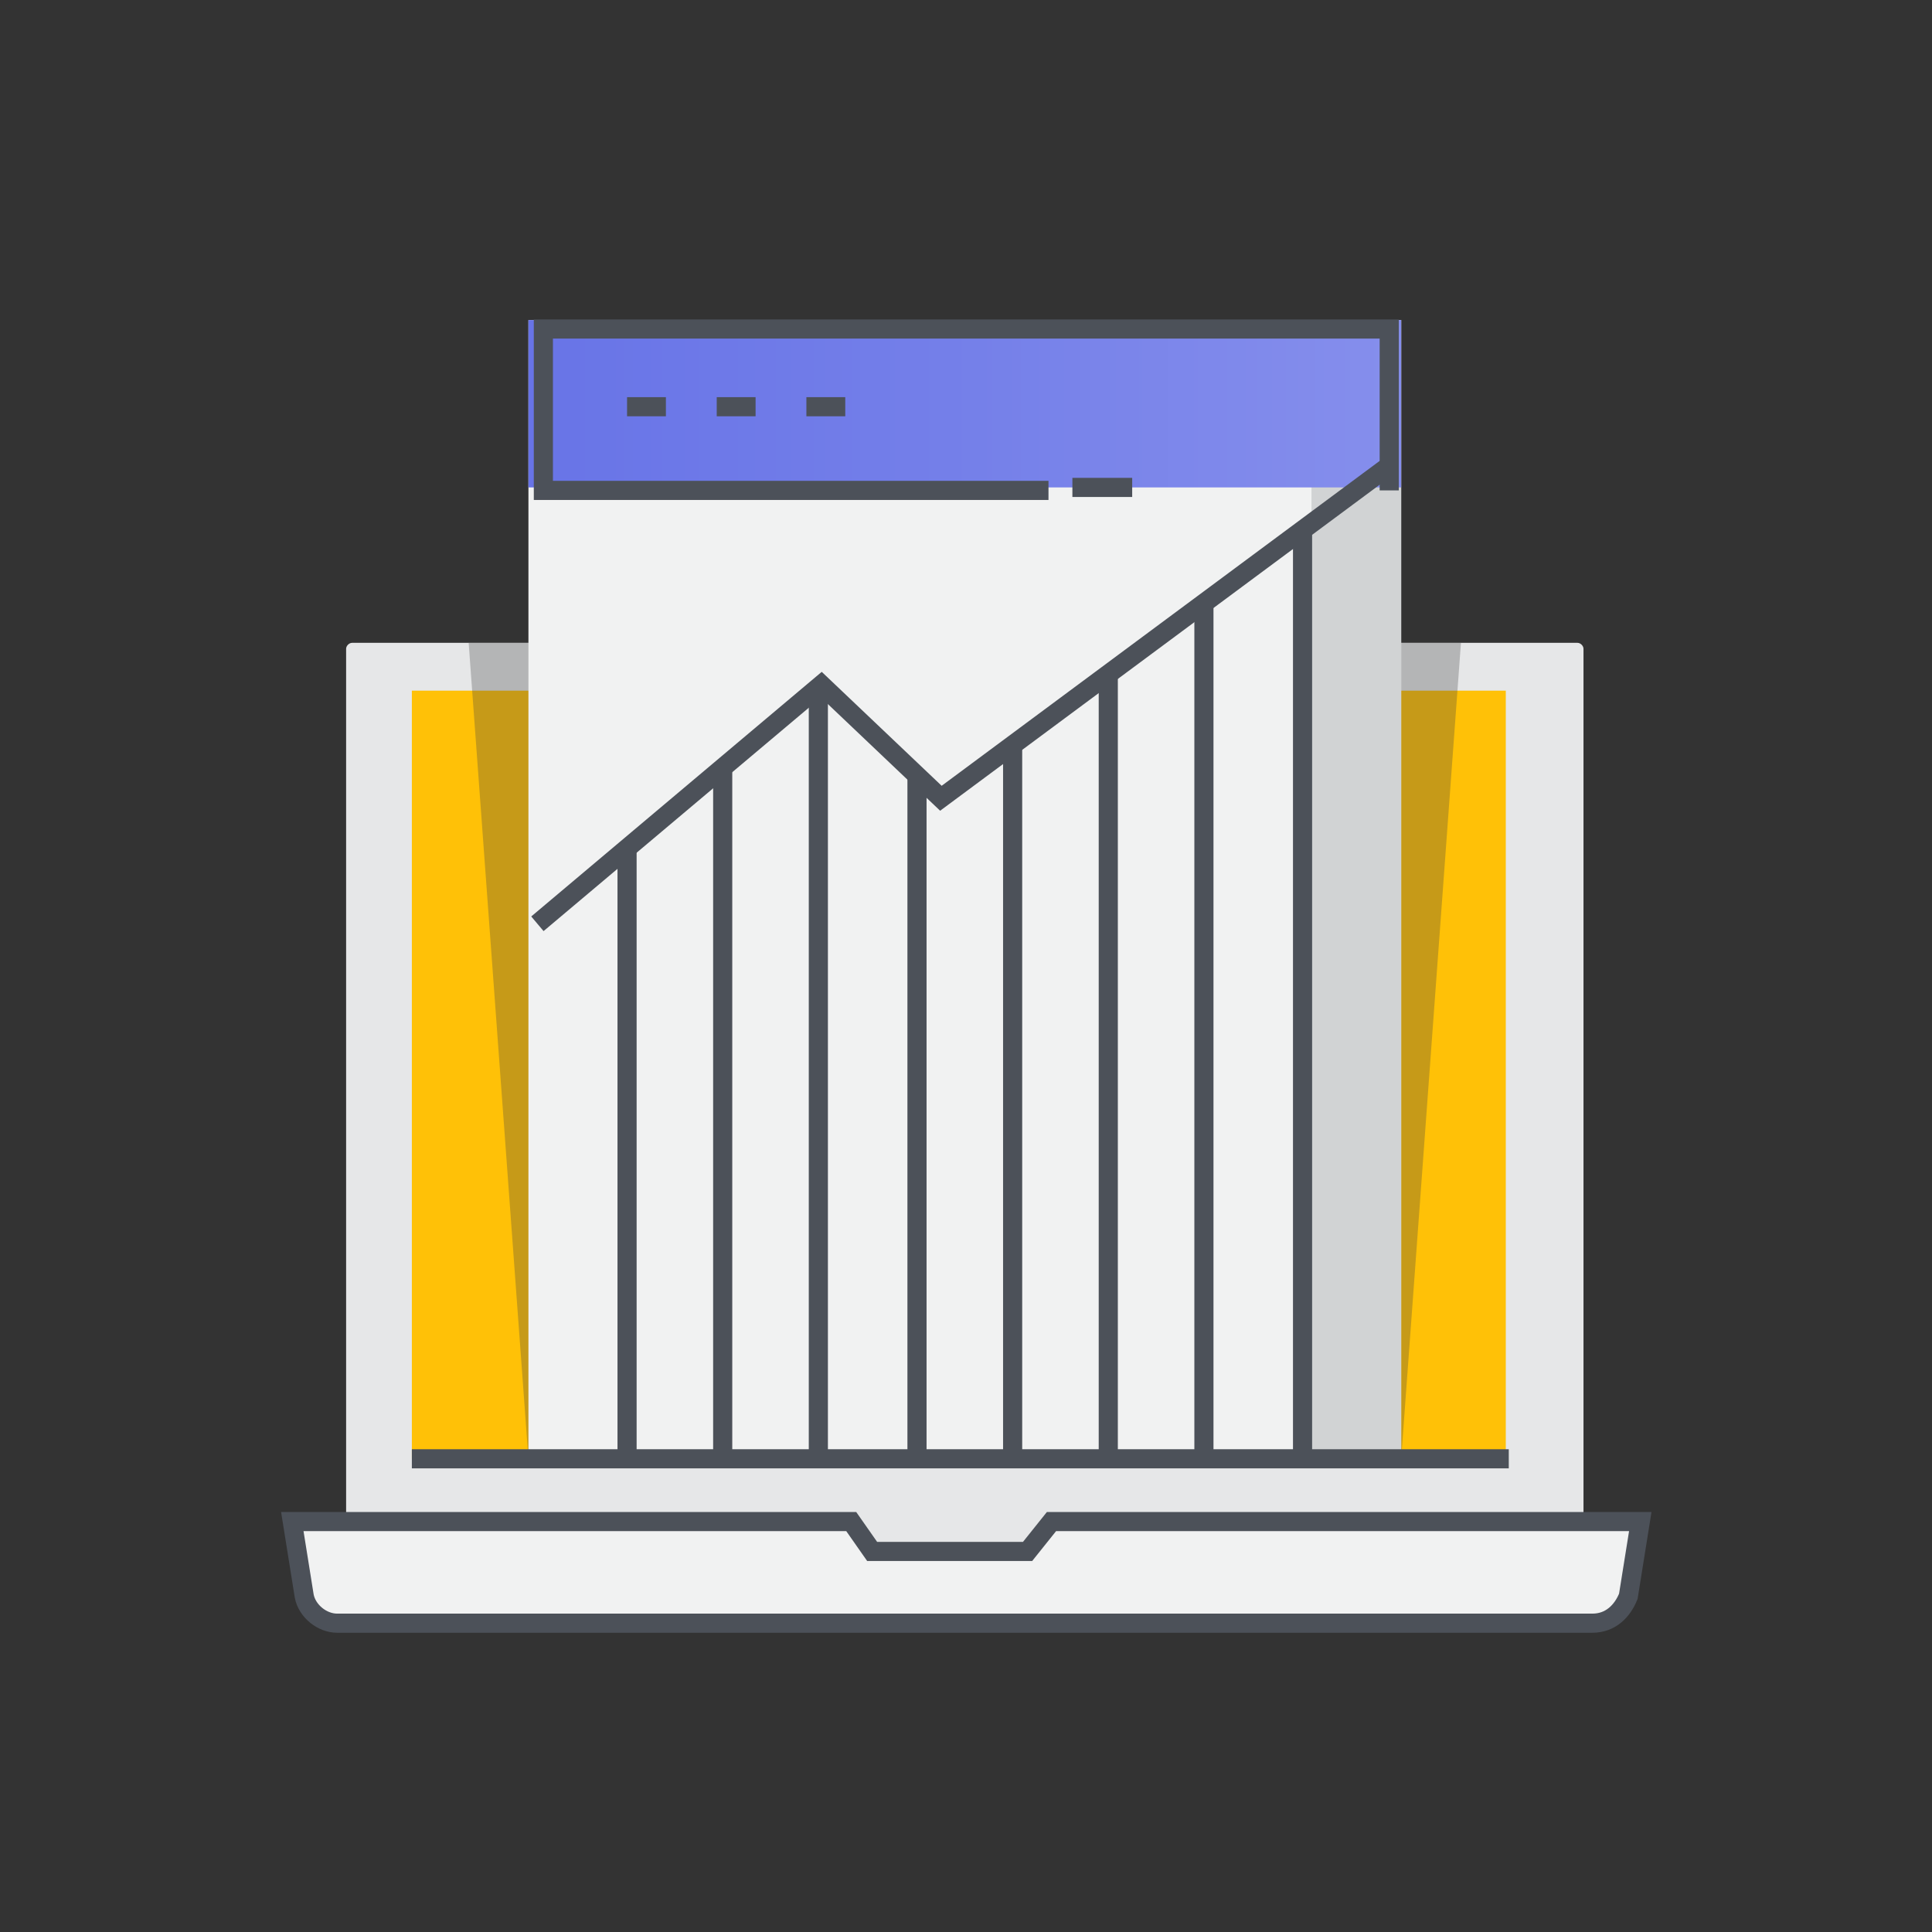 <svg width="101" height="101" viewBox="0 0 101 101" fill="none" xmlns="http://www.w3.org/2000/svg">
<rect x="0" y="0" width="101" height="101" fill="#333333" stroke="none"/>
<path d="M82.469 81.731H18.406C18.25 81.731 18.094 81.575 18.094 81.418V33.918C18.094 33.762 18.25 33.606 18.406 33.606H82.469C82.625 33.606 82.781 33.762 82.781 33.918V81.262C82.781 81.575 82.625 81.731 82.469 81.731Z" fill="#E6E7E8"/>
<path d="M78.719 36.106H21.531V76.262H78.719V36.106Z" fill="#FFC107"/>
<path d="M83.25 84.856H17.625C16.844 84.856 16.062 84.231 15.906 83.45L15.281 79.543H44.5L45.594 81.106H53.719L54.969 79.543H85.75L85.125 83.45C84.812 84.231 84.188 84.856 83.25 84.856Z" fill="#F1F2F2"/>
<path d="M83.25 84.856H17.625C16.844 84.856 16.062 84.231 15.906 83.45L15.281 79.543H44.5L45.594 81.106H53.719L54.969 79.543H85.75L85.125 83.45C84.812 84.231 84.188 84.856 83.25 84.856Z" stroke="#4C5159" stroke-miterlimit="10"/>
<path opacity="0.3" d="M76.375 33.606L73.25 76.262H27.625L24.5 33.606H76.375Z" fill="#414042"/>
<path d="M73.25 16.731H27.625V76.106H73.25V16.731Z" fill="#F1F2F2"/>
<path d="M73.25 16.731H68.562V76.106H73.25V16.731Z" fill="#D1D3D4"/>
<path d="M32.781 44.231V76.262" stroke="#4C5159" stroke-miterlimit="10"/>
<path d="M37.781 40.168V76.262" stroke="#4C5159" stroke-miterlimit="10"/>
<path d="M42.781 36.106V76.262" stroke="#4C5159" stroke-miterlimit="10"/>
<path d="M47.938 40.481V76.262" stroke="#4C5159" stroke-miterlimit="10"/>
<path d="M52.938 39.075V76.262" stroke="#4C5159" stroke-miterlimit="10"/>
<path d="M57.938 35.325V76.262" stroke="#4C5159" stroke-miterlimit="10"/>
<path d="M62.938 31.575V76.262" stroke="#4C5159" stroke-miterlimit="10"/>
<path d="M68.094 27.825V76.262" stroke="#4C5159" stroke-miterlimit="10"/>
<path d="M73.25 16.731H27.625V25.481H73.25V16.731Z" fill="url(#paint0_linear_1_5378)"/>
<path d="M54.812 25.637H28.406V17.2H72.625V25.637" stroke="#4C5159" stroke-miterlimit="10"/>
<path d="M32.781 21.262H34.812" stroke="#4C5159" stroke-miterlimit="10"/>
<path d="M37.469 21.262H39.5" stroke="#4C5159" stroke-miterlimit="10"/>
<path d="M42.156 21.262H44.188" stroke="#4C5159" stroke-miterlimit="10"/>
<path d="M28.094 48.293L42.938 35.793L49.188 41.731L72.781 24.231" stroke="#4C5159" stroke-miterlimit="10"/>
<path d="M56.062 25.481H59.188" stroke="#4C5159" stroke-miterlimit="10"/>
<path d="M21.531 76.262H78.875" stroke="#4C5159" stroke-miterlimit="10"/>
<defs>
<linearGradient id="paint0_linear_1_5378" x1="27.608" y1="21.12" x2="73.293" y2="21.12" gradientUnits="userSpaceOnUse">
<stop stop-color="#6874E7"/>
<stop offset="0.48" stop-color="#747FE9"/>
<stop offset="0.985" stop-color="#858EEC"/>
</linearGradient>
</defs>
</svg>
